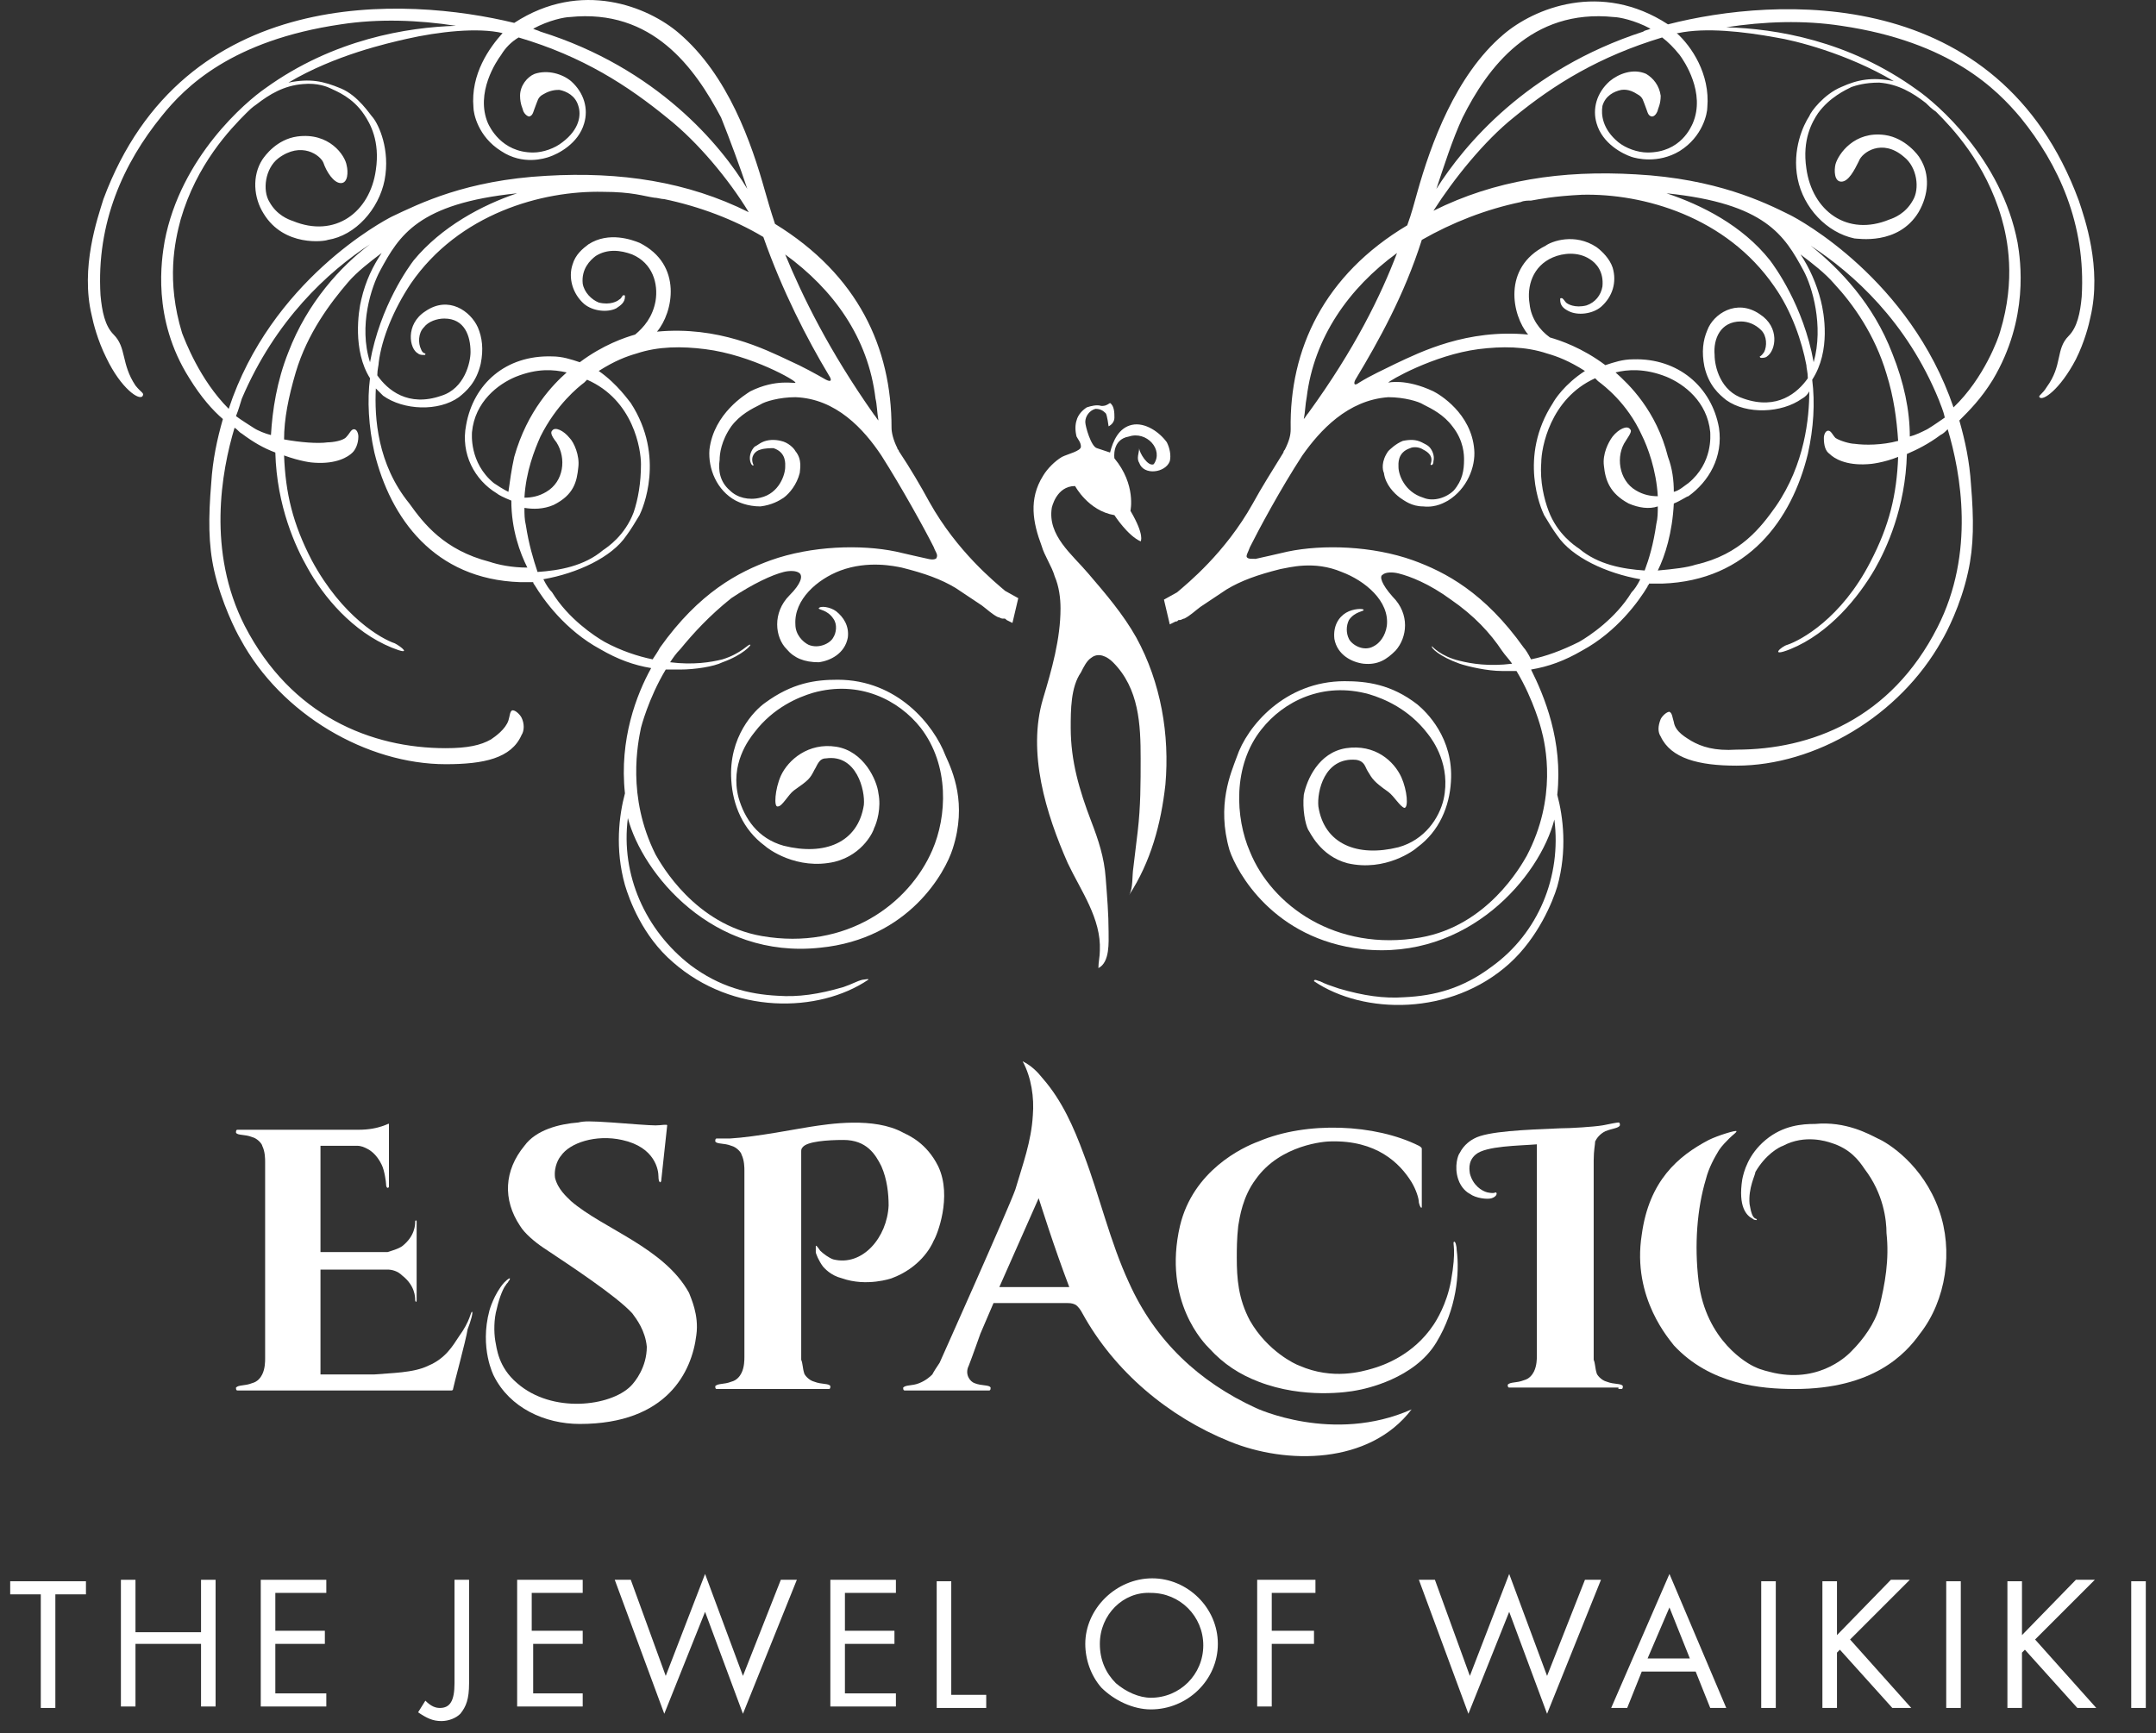 <svg width="148" height="119" viewBox="0 0 148 119" fill="none" xmlns="http://www.w3.org/2000/svg">
<rect x="0" y="0" width="148" height="119" fill="#333333" stroke="none"/>
<path d="M142.7 13.772C137.2 -1.128 121.9 -0.228 114.5 1.672C109.9 -1.328 105.3 0.572 103.2 2.372C99.9 5.172 98.2 9.972 97.3 13.172C97.1 13.872 96.9 14.672 96.6 15.472C90.9 18.872 88.5 23.972 88.6 29.472C88.6 29.872 88.5 30.272 88.2 30.872C88.2 30.872 88.1 30.972 88.1 31.072C87.3 32.372 86.6 33.472 86 34.572C84.1 37.972 81.5 40.072 80.8 40.672L79.9 41.172L80.3 42.872L80.7 42.672C80.8 42.672 80.8 42.672 80.9 42.572H81C81.1 42.572 81.2 42.472 81.3 42.472C81.7 42.272 82 41.972 82.4 41.672C83 41.272 83.6 40.872 84.2 40.472C85.2 39.872 86.3 39.472 87.9 39.072C88.5 38.972 90.2 38.472 92.1 39.272C93.7 39.872 95.4 41.272 95.2 42.972C95.1 43.672 94.7 44.172 94.3 44.372C93.6 44.772 92.8 44.272 92.6 43.872C92.4 43.472 92.4 42.972 92.6 42.572C93 41.972 93.7 41.972 93.6 41.872C93.6 41.772 92.9 41.772 92.4 42.072C91.9 42.372 91.5 42.972 91.6 43.872C91.8 44.972 92.8 45.472 93.6 45.572C94.6 45.672 95.2 45.272 95.8 44.672C96.6 43.772 96.8 42.172 95.6 40.972C94.8 40.072 94.7 39.572 94.9 39.472C95.1 39.272 95.6 39.272 96 39.372C96.8 39.572 98.1 40.072 99.6 41.172C101.2 42.272 102.3 43.472 103.1 44.672C103.3 44.972 103.6 45.272 103.8 45.572C102.2 45.772 101 45.572 100.2 45.372C98.9 45.072 98.3 44.372 98.3 44.372C98.2 44.472 98.8 45.072 100.2 45.572C100.8 45.772 102.1 46.072 103.1 46.072C103.4 46.072 103.8 46.072 104.1 46.072C105.3 48.072 105.8 50.072 105.8 50.072C106.1 51.172 106.9 54.772 104.8 58.772C104.4 59.472 102.1 63.572 97.5 64.372C91.7 65.372 87.3 62.172 85.8 58.472C84.8 56.172 84.6 52.572 86.6 50.072C88.1 48.172 90.8 46.772 94 47.672C95 47.972 96.7 48.672 98 50.372C98.4 50.872 99.6 52.572 99.1 54.872C98.8 56.172 97.8 57.672 96 58.172C93.2 58.872 90.9 57.972 90.5 55.372C90.4 54.372 90.9 51.972 93.1 52.172C93.7 52.272 93.7 52.672 93.9 52.972C94.2 53.472 94.3 53.672 95.3 54.372C95.7 54.672 96.1 55.372 96.4 55.472C96.7 55.472 96.6 54.272 96.2 53.372C95.7 52.272 94.4 51.072 92.4 51.372C90.5 51.672 89.7 53.572 89.5 54.572C89.4 55.572 89.6 56.572 89.8 56.972C89.9 57.072 90.6 58.772 92.5 59.272C95.1 59.872 97.1 58.372 97.3 58.172C98.8 57.072 99.5 55.372 99.6 53.672C99.8 50.672 97.9 48.872 97.3 48.372C95.5 46.972 93.8 46.772 92.3 46.772C88.2 46.772 85.6 49.872 84.9 51.972C84.5 53.072 83.5 55.272 84.4 58.372C84.9 59.872 87.4 64.472 93.5 65.172C100.8 65.972 105.7 60.172 106.7 56.272C107.2 60.172 105.6 64.072 102.4 66.372C100.4 67.872 98.5 68.372 96.4 68.472C95 68.572 93.6 68.372 91.9 67.872C91.3 67.672 91 67.572 90.6 67.372C90.5 67.372 90.2 67.172 90.2 67.372C93.6 69.672 99.6 69.772 103.6 66.172C105.6 64.372 106.6 61.872 106.9 60.872C107.6 58.372 107.3 56.072 106.9 54.572C107.3 50.872 106 47.772 105.1 45.972C106.3 45.772 107.4 45.372 108.6 44.672C111 43.372 112.5 41.272 113.1 40.272C113.1 40.172 113.2 40.172 113.2 40.072C113.5 40.072 113.8 40.072 114.1 40.072C120 39.872 123 35.672 124.1 31.172C124.5 29.372 124.6 27.672 124.4 26.072C125.7 24.072 125.2 21.472 125 20.672C124.7 19.472 124.2 18.372 123.6 17.472C124.4 18.072 125.3 18.772 125.9 19.472C127.2 20.872 128.7 22.972 129.5 25.672C130 27.272 130.2 28.772 130.3 30.272C129.2 30.572 128 30.572 127.3 30.472C127 30.472 126.3 30.272 126 30.072C125.8 29.872 125.7 29.572 125.5 29.572C125.3 29.572 125.2 29.872 125.2 30.072C125.2 30.572 125.3 30.972 125.6 31.172C125.9 31.472 126.7 31.972 128.2 31.872C128.4 31.872 129.3 31.772 130.3 31.372C130.2 33.972 129.7 36.072 128.4 38.572C126.4 42.472 123.6 43.972 122.7 44.272C122.3 44.372 121.4 45.172 122.9 44.572C125.6 43.472 127.6 40.972 128.7 39.072C129.5 37.672 130.8 34.872 130.9 31.172C131.6 30.872 132.4 30.472 133.2 29.872C133.4 29.772 133.5 29.672 133.7 29.472C134.6 32.472 135.6 37.972 133 43.072C129.8 49.372 124.3 51.472 119.2 51.472C117.7 51.572 116.8 51.272 116.1 50.872C115.8 50.672 115 50.272 114.9 49.572C114.8 49.272 114.8 48.972 114.6 48.872C114.4 48.872 114.1 49.172 114 49.372C113.8 49.872 113.8 50.272 114 50.572C114.7 52.072 116.6 52.572 119.2 52.572C124.6 52.572 130.4 49.172 133.3 43.972C133.6 43.472 134.6 41.572 135.1 39.272C135.5 37.472 135.5 35.672 135.3 33.272C135.2 31.672 134.9 30.272 134.5 28.872C135.2 28.172 136 27.372 136.8 26.072C139.3 21.872 138.7 17.872 138.5 16.672C137.4 10.872 132.9 7.072 131.6 6.172C126.9 2.772 121.9 1.972 118.5 1.872C121.1 1.472 123.8 1.372 126.4 1.772C133.9 2.872 137.1 6.172 138.7 8.072C141.3 11.272 143.2 15.372 142.9 20.372C142.8 21.472 142.6 22.472 142 23.072C141.1 23.972 141.6 25.072 140.5 26.572C140.2 27.072 139.9 27.172 140 27.272C140.2 27.572 141.4 26.772 142.5 24.672C143.1 23.472 143.4 22.272 143.5 21.772C144.3 18.372 143.1 14.972 142.7 13.772ZM100.4 8.072C102.1 4.672 105.1 0.572 110.8 1.172C111.1 1.172 112.2 1.372 113.3 1.972C113.1 2.072 112.9 2.072 112.8 2.172C104.8 4.772 100.5 9.972 98.6 12.972C99.1 11.472 99.7 9.572 100.4 8.072ZM89.7 27.272C90.2 23.172 92.6 19.772 95.9 17.372C94.8 20.272 93 23.972 89.8 28.372C89.7 28.472 89.6 28.672 89.5 28.772C89.6 28.272 89.6 27.772 89.7 27.272ZM112 40.672C110.9 42.472 109.1 43.672 108.4 44.072C107.2 44.672 106.1 45.072 105.1 45.272C104.9 44.872 104.7 44.572 104.6 44.472C101.9 40.672 99.2 39.272 97 38.472C94.2 37.472 90.8 37.372 88.4 37.872C87.5 38.072 86.7 38.272 86.2 38.372C85.8 38.372 85.7 38.372 85.6 38.272C85.5 38.172 85.7 37.872 85.8 37.572C86.4 36.372 87.9 33.572 89.4 31.272C90.6 29.572 92.5 27.472 95.3 27.272C96.4 27.272 97.4 27.572 97.7 27.772C98.3 28.072 99.1 28.472 99.7 29.272C100.5 30.272 100.5 31.272 100.5 31.572C100.5 32.272 100.4 32.972 99.8 33.672C99.3 34.172 98.4 34.472 97.7 34.172C96.4 33.772 96 32.572 96 32.072C96 31.872 95.9 31.072 96.8 30.772C97 30.672 97.4 30.672 97.7 30.872C98.1 31.072 98.4 31.372 98.2 31.872C98.2 31.972 98.4 31.972 98.4 31.672C98.5 31.272 98.3 30.872 98.1 30.672C98 30.572 97.8 30.472 97.6 30.372C97.2 30.172 96.8 30.172 96.3 30.272C95.8 30.472 95.4 30.872 95.3 30.972C94.8 31.672 94.9 32.272 95 32.472C95.1 33.272 95.7 33.872 96.1 34.172C96.4 34.372 96.9 34.772 97.7 34.772C98.6 34.872 99.2 34.472 99.4 34.372C100.7 33.572 101.3 32.072 101.2 30.872C101 28.372 98.8 27.072 98.4 26.872C96.5 25.972 95.3 26.272 95.3 26.272C95.3 26.172 98.4 24.372 101.5 23.972C103.1 23.772 104.7 23.772 106.2 24.272C106.9 24.472 107.7 24.772 108.8 25.472C107.4 26.372 106.7 27.472 106.6 27.672C104.2 31.372 105.8 34.972 106 35.372C106.3 35.872 106.6 36.372 106.9 36.772C107.9 38.272 110.3 39.372 112.6 39.772C112.4 40.172 112.2 40.472 112 40.672ZM112.9 39.172C111.4 39.072 109.7 38.772 108.4 37.672C108.1 37.472 106.9 36.672 106.3 35.072C106 34.272 105.7 33.072 105.8 31.772C105.8 30.772 106.4 27.372 109.5 25.972C109.6 26.072 109.6 26.072 109.7 26.172C110.1 26.472 111.7 27.672 112.7 29.872C113.1 30.672 113.7 32.272 113.8 34.072C113.3 34.072 112.8 33.972 112.3 33.672C111.1 32.972 110.9 31.272 111.6 30.272C112 29.672 112 29.572 111.9 29.472C111.7 29.172 111.1 29.472 110.7 29.972C110.4 30.372 110 31.172 110.1 31.972C110.2 32.972 110.5 33.872 111.8 34.572C112.5 34.872 113.2 34.972 113.8 34.772C113.8 35.172 113.8 35.572 113.7 35.972C113.5 37.372 113.2 38.372 112.9 39.172ZM110.9 25.572C111.7 25.372 112.9 25.272 114.4 25.872C115.6 26.372 117.2 27.572 117.4 29.672C117.4 29.872 117.6 31.772 115.9 33.172C115.6 33.372 115.3 33.672 114.9 33.772C114.9 32.972 114.8 32.172 114.5 31.372C113.7 28.172 111.8 26.372 110.9 25.572ZM121.9 34.772C120.9 36.172 119.5 38.072 116.4 38.772C115.8 38.972 114.9 39.072 113.8 39.172C114.3 38.172 114.8 36.572 114.9 34.572C115.4 34.372 115.8 34.072 115.9 34.072C117.3 33.072 118.3 31.372 118 29.372C117.5 26.572 115.2 24.572 112.1 24.672C111.4 24.672 110.8 24.872 110.2 25.072C108.6 23.872 107.1 23.372 106.4 23.172C105.7 22.672 105.1 21.872 105 20.872C104.8 19.672 105.2 18.272 106.6 17.672C107.3 17.372 108.3 17.272 109.1 17.772C109.6 18.072 110.1 18.672 110 19.672C109.9 20.272 109.5 20.772 108.9 20.972C108.1 21.172 107.6 20.872 107.5 20.772C107.4 20.672 107.3 20.472 107.2 20.472C107.1 20.472 107.1 20.472 107.1 20.572C107.1 20.972 107.3 21.172 107.7 21.372C108.3 21.672 109.3 21.572 109.9 21.072C110.7 20.372 111 19.372 110.7 18.372C110.5 17.772 110 17.272 109.6 16.972C108.1 15.972 106.5 16.572 106.1 16.872C103.1 18.372 103.8 21.672 104.9 22.972C100.7 22.572 97.5 24.172 95.8 24.972C95 25.372 94.1 25.772 93.3 26.272C92.9 26.572 92.9 26.272 93.1 25.972C94.6 23.472 96.4 20.272 97.6 16.472C99.7 15.272 102 14.372 104.4 13.872C104.6 13.772 104.9 13.772 105.1 13.772C105.7 13.672 106.6 13.472 108.6 13.372C112.8 13.272 118.5 14.872 121.8 19.672C123 21.372 123.7 23.472 124 25.072C124 25.272 124.1 25.572 124.1 25.972C123.4 26.972 122 28.172 119.7 27.372C118.1 26.872 117.7 25.172 117.7 24.372C117.6 23.272 118.1 22.072 119.5 22.072C120 22.072 120.5 22.272 120.9 22.672C121.3 23.072 121.3 23.772 121.1 24.172C120.9 24.472 120.8 24.472 120.8 24.472C120.8 24.472 120.8 24.572 120.9 24.572C121 24.572 121.2 24.572 121.3 24.472C121.9 24.072 122.2 22.472 120.8 21.572C119.2 20.472 117.6 21.572 117.2 22.672C116.9 23.372 116.8 24.172 117 25.172C117.3 26.472 118 27.072 118.5 27.472C119.9 28.472 122.3 28.372 123.7 27.372C123.9 27.272 124.1 27.072 124.2 26.872C124.2 28.672 123.9 31.872 121.9 34.772ZM124.5 24.872C123.8 20.972 121.8 18.272 121.5 17.872C119.6 15.472 116.8 14.072 114.4 13.272C121.2 13.972 122.5 16.172 123.8 18.572C124.4 19.672 125.2 22.372 124.5 24.872ZM132.3 29.472C131.9 29.672 131.5 29.872 131.1 29.972C131.1 28.172 130.7 26.272 129.9 24.272C128.6 20.872 126.3 18.472 124.3 16.872C127.2 18.772 130.9 22.072 133.1 27.472C133.2 27.772 133.4 28.172 133.5 28.672C133.2 28.872 132.8 29.172 132.3 29.472ZM121.9 2.572C123.2 2.772 126.8 3.672 130 5.572C128.5 5.272 127.5 5.472 126.4 5.972C125.2 6.472 124.3 7.672 124.2 7.972C123.8 8.572 123 10.272 123.4 12.272C123.8 14.272 125.4 15.972 127.3 16.372C127.5 16.372 130.3 16.872 131.7 14.572C132.4 13.372 132.5 11.972 131.8 10.872C131.7 10.672 130.8 9.472 129.4 9.272C127.3 8.972 126.2 10.572 126 11.272C125.9 11.672 125.9 12.472 126.4 12.472C126.9 12.472 127.3 11.672 127.6 11.072C127.8 10.472 129.2 9.472 130.7 10.772C131.6 11.472 131.8 12.972 131.3 13.772C130.8 14.672 130 14.972 129.7 15.072C126.8 16.272 124.4 14.472 124 11.572C123.7 9.572 124.4 8.372 124.8 7.772C125.6 6.672 126.7 6.172 127.1 5.972C127.4 5.872 128 5.672 129 5.672C130.3 5.772 131.3 6.372 132.2 7.072C132.4 7.272 132.6 7.472 132.9 7.672C134 8.772 136.3 11.172 137.4 14.972C137.8 16.372 138.4 19.172 137.3 22.772C137.2 23.172 136.2 25.972 134.1 27.972C131.1 19.172 123.5 15.072 122.9 14.772C121.1 13.872 117.8 12.272 112.3 11.972C107.2 11.672 102.6 12.372 98.4 14.472C99.8 12.272 101.9 9.672 103.9 8.072C106.7 5.772 109.8 3.872 114.1 2.572C114.5 2.872 114.9 3.272 115.3 3.772C115.6 4.172 117.1 6.372 116.2 8.472C116.1 8.672 115.4 10.472 113.1 10.472C112.4 10.472 111.6 10.172 111.1 9.772C110 8.872 109.9 7.872 110 7.272C110.2 6.572 110.8 6.272 111.3 6.172C111.4 6.172 111.8 6.072 112.4 6.472C112.8 6.672 112.8 6.972 112.9 7.172C113.1 7.672 113.1 7.872 113.3 7.972C113.5 8.072 113.7 7.872 113.8 7.572C113.8 7.472 114 7.172 114 6.572C113.9 5.872 113.5 5.372 113 5.072C112.1 4.672 111.1 5.072 110.5 5.572C109.6 6.372 109.3 7.472 109.6 8.472C110 9.872 111.4 10.572 112 10.772C112.3 10.872 113.8 11.272 115.3 10.372C116.9 9.372 117.2 7.772 117.2 7.372C117.4 5.072 116.1 3.172 115.1 2.272C115.1 2.272 115.1 2.272 115.2 2.272C117.1 1.872 119.7 2.172 121.9 2.572Z" fill="white"/>
<path d="M6.3 21.672C6.4 22.172 6.7 23.372 7.3 24.572C8.3 26.672 9.6 27.572 9.8 27.172C9.9 26.972 9.7 26.972 9.3 26.472C8.3 24.972 8.7 23.872 7.8 22.972C7.2 22.372 7 21.372 6.9 20.272C6.6 15.272 8.5 11.172 11.1 7.972C12.7 5.972 15.9 2.772 23.4 1.672C26 1.272 28.7 1.372 31.3 1.772C28 1.872 22.9 2.672 18.2 6.072C16.9 6.972 12.4 10.772 11.3 16.572C11.1 17.772 10.4 21.872 13 25.972C13.8 27.272 14.6 28.172 15.3 28.772C14.9 30.172 14.6 31.572 14.5 33.172C14.3 35.572 14.3 37.372 14.7 39.172C15.2 41.372 16.2 43.372 16.5 43.872C19.3 49.072 25.2 52.472 30.6 52.472C33.2 52.472 35.1 52.072 35.8 50.472C36 50.172 36 49.672 35.8 49.272C35.7 49.072 35.4 48.772 35.2 48.772C35 48.772 35 49.172 34.9 49.472C34.7 50.072 34 50.572 33.7 50.772C33 51.172 32.1 51.372 30.6 51.372C25.5 51.372 20 49.172 16.8 42.972C14.2 37.872 15.2 32.372 16.1 29.372C16.3 29.472 16.4 29.672 16.6 29.772C17.4 30.372 18.1 30.772 18.9 31.072C19 34.772 20.3 37.572 21.1 38.972C22.2 40.972 24.2 43.372 26.9 44.472C28.4 45.072 27.5 44.372 27.1 44.172C26.2 43.872 23.5 42.372 21.4 38.472C20.1 35.972 19.6 33.872 19.5 31.272C20.6 31.672 21.4 31.772 21.6 31.772C23.1 31.872 23.9 31.372 24.2 31.072C24.4 30.872 24.6 30.472 24.6 29.972C24.6 29.772 24.5 29.472 24.3 29.472C24.1 29.472 24 29.772 23.8 29.972C23.6 30.272 22.8 30.372 22.5 30.372C21.8 30.472 20.6 30.372 19.5 30.172C19.5 28.772 19.8 27.272 20.3 25.572C21.1 22.872 22.7 20.772 23.9 19.372C24.5 18.672 25.4 17.972 26.2 17.372C25.6 18.272 25.1 19.272 24.8 20.572C24.6 21.372 24.2 24.072 25.4 25.972C25.2 27.472 25.3 29.272 25.7 31.072C26.8 35.572 29.8 39.772 35.7 39.972C36 39.972 36.3 39.972 36.6 39.972C36.6 40.072 36.7 40.172 36.7 40.172C37.3 41.172 38.8 43.272 41.2 44.572C42.4 45.272 43.5 45.672 44.7 45.872C43.7 47.672 42.5 50.772 42.9 54.472C42.5 55.972 42.2 58.272 42.9 60.772C43.2 61.772 44.1 64.272 46.2 66.072C50.3 69.672 56.2 69.572 59.6 67.272C59.7 67.172 59.3 67.272 59.2 67.272C58.8 67.372 58.5 67.572 57.9 67.772C56.2 68.272 54.8 68.472 53.4 68.372C51.4 68.272 49.4 67.772 47.4 66.272C44.3 63.872 42.6 60.072 43.1 56.172C44.1 59.972 48.9 65.872 56.3 65.072C62.4 64.472 64.9 59.872 65.4 58.272C66.4 55.172 65.4 52.972 64.9 51.872C64.1 49.772 61.6 46.672 57.5 46.672C56 46.672 54.4 46.872 52.5 48.272C51.8 48.772 50 50.572 50.2 53.572C50.3 55.272 51 56.972 52.5 58.072C52.7 58.272 54.7 59.772 57.3 59.172C59.3 58.672 60 56.972 60 56.872C60.2 56.472 60.5 55.472 60.3 54.472C60.2 53.572 59.3 51.572 57.4 51.272C55.5 50.972 54.1 52.172 53.6 53.272C53.2 54.172 53.1 55.472 53.4 55.372C53.7 55.372 54.1 54.572 54.5 54.272C55.5 53.572 55.6 53.472 55.9 52.872C56.1 52.572 56.2 52.072 56.7 52.072C58.8 51.772 59.4 54.272 59.3 55.272C58.9 57.872 56.6 58.772 53.8 58.072C52 57.572 51.1 56.172 50.7 54.772C50.1 52.472 51.4 50.772 51.8 50.272C53.1 48.572 54.8 47.872 55.8 47.572C59 46.672 61.7 48.072 63.2 49.972C65.2 52.572 65 56.072 64 58.372C62.4 62.072 58.1 65.272 52.3 64.272C47.7 63.472 45.4 59.372 45 58.672C43 54.672 43.8 50.972 44 49.972C44 49.972 44.5 47.972 45.7 45.972C46 45.972 46.3 45.972 46.7 45.972C47.7 45.972 49 45.772 49.6 45.472C51 44.972 51.6 44.272 51.5 44.272C51.4 44.172 50.9 44.872 49.6 45.272C48.8 45.472 47.6 45.672 46 45.472C46.2 45.172 46.4 44.872 46.7 44.572C47.6 43.472 48.7 42.272 50.2 41.072C51.7 40.072 53 39.472 53.8 39.272C54.2 39.172 54.7 39.172 54.9 39.372C55.1 39.572 55 40.072 54.2 40.872C53 42.072 53.2 43.772 54 44.572C54.5 45.172 55.2 45.472 56.2 45.472C57 45.372 58 44.872 58.2 43.772C58.3 42.972 57.9 42.372 57.4 41.972C57 41.672 56.3 41.572 56.2 41.772C56.2 41.872 56.8 41.872 57.2 42.472C57.5 42.872 57.4 43.472 57.2 43.772C57 44.172 56.2 44.572 55.5 44.272C55.1 44.072 54.6 43.572 54.6 42.872C54.5 41.172 56.1 39.772 57.7 39.172C59.6 38.472 61.4 38.872 61.9 38.972C63.5 39.372 64.6 39.772 65.6 40.372C66.2 40.772 66.8 41.172 67.4 41.572C67.8 41.872 68.1 42.172 68.5 42.372C68.6 42.372 68.7 42.472 68.8 42.472H68.9C69 42.472 69 42.472 69.1 42.572L69.5 42.772L69.9 41.072L69 40.572C68.3 39.972 65.7 37.872 63.8 34.472C63.2 33.372 62.5 32.172 61.7 30.972C61.7 30.872 61.6 30.872 61.6 30.772C61.3 30.172 61.2 29.672 61.2 29.372C61.2 23.872 58.9 18.872 53.2 15.372C52.9 14.472 52.7 13.772 52.5 13.072C51.6 9.872 50 5.172 46.6 2.272C44.5 0.472 39.9 -1.428 35.3 1.572C27.9 -0.228 12.6 -1.128 7.1 13.672C6.7 14.972 5.5 18.372 6.3 21.672ZM51.3 12.972C49.5 9.972 45.1 4.672 37.1 2.172C36.9 2.072 36.8 2.072 36.6 1.972C37.7 1.372 38.8 1.172 39.1 1.172C44.8 0.572 47.7 4.672 49.5 8.072C50.1 9.572 50.8 11.472 51.3 12.972ZM60.3 28.872C60.2 28.772 60.1 28.572 60 28.472C56.9 24.072 55.1 20.372 53.9 17.472C57.2 19.872 59.6 23.172 60.1 27.372C60.2 27.772 60.2 28.272 60.3 28.872ZM37.3 39.772C39.6 39.372 42 38.272 43 36.772C43.3 36.372 43.6 35.872 43.9 35.372C44.1 34.972 45.7 31.372 43.3 27.672C43.2 27.572 42.4 26.372 41.1 25.472C42.2 24.772 43 24.472 43.7 24.272C45.2 23.772 46.8 23.772 48.4 23.972C51.6 24.372 54.7 26.172 54.6 26.272C54.6 26.372 53.3 25.972 51.5 26.872C51.2 27.072 49 28.372 48.7 30.872C48.6 32.172 49.2 33.672 50.5 34.372C50.7 34.472 51.3 34.772 52.2 34.772C53 34.672 53.5 34.372 53.8 34.172C54.2 33.872 54.7 33.272 54.9 32.472C54.9 32.272 55.1 31.572 54.6 30.972C54.5 30.772 54.1 30.372 53.6 30.272C53.2 30.172 52.7 30.172 52.3 30.372C52.1 30.472 52 30.572 51.8 30.672C51.6 30.872 51.4 31.272 51.5 31.672C51.6 32.072 51.8 31.972 51.7 31.872C51.5 31.372 51.8 30.972 52.2 30.872C52.5 30.772 52.9 30.772 53.1 30.772C54 31.072 53.9 31.872 53.9 32.072C53.9 32.572 53.5 33.872 52.2 34.172C51.4 34.372 50.6 34.172 50.1 33.672C49.4 33.072 49.3 32.272 49.4 31.572C49.4 31.172 49.5 30.272 50.2 29.272C50.8 28.472 51.6 28.072 52.2 27.772C52.5 27.572 53.5 27.272 54.6 27.272C57.4 27.372 59.3 29.472 60.5 31.272C61.9 33.472 63.5 36.372 64.1 37.572C64.2 37.872 64.4 38.072 64.3 38.272C64.3 38.372 64.1 38.472 63.7 38.372C63.2 38.272 62.4 38.072 61.5 37.872C59.1 37.372 55.7 37.472 52.9 38.472C50.7 39.272 48 40.672 45.3 44.472C45.2 44.672 45 44.972 44.8 45.272C43.8 45.072 42.6 44.672 41.5 44.072C40.8 43.672 39 42.472 37.9 40.672C37.7 40.472 37.5 40.172 37.3 39.772ZM36.1 36.072C36 35.672 36 35.272 36 34.872C36.6 34.972 37.3 34.972 38 34.672C39.4 33.972 39.6 33.072 39.7 32.072C39.8 31.272 39.4 30.372 39.1 30.072C38.7 29.572 38.1 29.272 37.9 29.572C37.8 29.672 37.8 29.872 38.2 30.372C38.9 31.472 38.7 33.072 37.5 33.772C37 34.072 36.5 34.172 36 34.172C36.1 32.372 36.7 30.872 37.1 29.972C38.2 27.772 39.7 26.572 40.1 26.272C40.2 26.172 40.2 26.172 40.3 26.072C43.5 27.472 44 30.872 44 31.872C44 33.172 43.8 34.272 43.5 35.172C42.9 36.772 41.7 37.572 41.4 37.772C40.1 38.872 38.4 39.172 36.9 39.272C36.6 38.372 36.3 37.372 36.1 36.072ZM35.3 31.372C35.1 32.272 35 33.072 34.9 33.772C34.5 33.572 34.2 33.372 33.9 33.172C32.2 31.772 32.4 29.772 32.4 29.672C32.6 27.572 34.2 26.372 35.4 25.872C36.9 25.272 38 25.372 38.9 25.572C38 26.372 36.2 28.172 35.3 31.372ZM25.8 26.672C26 26.872 26.1 26.972 26.3 27.172C27.7 28.172 30.1 28.272 31.5 27.272C32 26.872 32.7 26.272 33 24.972C33.2 23.972 33.1 23.172 32.8 22.472C32.3 21.372 30.8 20.272 29.2 21.372C27.8 22.272 28.1 23.972 28.7 24.272C28.8 24.372 29 24.372 29.1 24.372C29.2 24.372 29.2 24.372 29.2 24.272C29.2 24.272 29 24.272 28.9 23.972C28.7 23.572 28.7 22.872 29.1 22.472C29.4 22.072 30 21.872 30.5 21.872C31.9 21.872 32.3 23.072 32.3 24.172C32.3 24.872 31.9 26.672 30.3 27.172C28 27.972 26.6 26.772 25.9 25.772C25.9 25.372 26 25.072 26 24.872C26.2 23.272 27 21.272 28.2 19.472C31.5 14.672 37.2 13.072 41.4 13.172C43.4 13.172 44.2 13.472 44.9 13.572C45.1 13.572 45.4 13.672 45.6 13.672C48 14.172 50.4 15.072 52.4 16.272C53.7 19.972 55.4 23.272 56.9 25.772C57.1 26.072 57.1 26.272 56.7 26.072C56 25.672 55.1 25.172 54.2 24.772C52.5 23.972 49.3 22.372 45.1 22.772C46.2 21.472 46.9 18.172 43.9 16.672C43.4 16.472 41.8 15.872 40.4 16.772C40 17.072 39.5 17.472 39.3 18.172C39 19.072 39.3 20.172 40.1 20.872C40.7 21.372 41.7 21.472 42.3 21.172C42.6 20.972 42.9 20.772 42.9 20.372C42.9 20.272 42.9 20.272 42.8 20.272C42.7 20.272 42.7 20.472 42.5 20.572C42.4 20.672 41.9 20.972 41.1 20.772C40.6 20.572 40.1 20.072 40 19.472C39.9 18.472 40.5 17.872 40.9 17.572C41.7 17.072 42.6 17.172 43.4 17.472C44.8 18.072 45.2 19.472 45 20.672C44.8 21.772 44.2 22.472 43.6 22.972C42.9 23.172 41.4 23.672 39.8 24.872C39.2 24.672 38.6 24.472 37.9 24.472C34.7 24.372 32.5 26.372 32 29.172C31.6 31.172 32.6 32.972 34.1 33.872C34.2 33.972 34.6 34.172 35.1 34.372C35.1 36.372 35.7 37.972 36.2 38.972C35.1 38.972 34.2 38.772 33.6 38.572C30.5 37.772 29.1 35.972 28.1 34.572C25.9 31.872 25.7 28.672 25.8 26.672ZM26.1 18.572C27.4 16.172 28.7 13.972 35.5 13.272C33.1 14.072 30.3 15.572 28.4 17.872C28.1 18.272 26.1 20.972 25.4 24.872C24.6 22.372 25.5 19.672 26.1 18.572ZM16.2 28.572C16.4 28.072 16.5 27.672 16.6 27.372C18.9 21.972 22.5 18.672 25.4 16.772C23.4 18.272 21.1 20.772 19.8 24.172C19 26.172 18.7 28.172 18.6 29.872C18.2 29.772 17.7 29.572 17.4 29.372C17.1 29.172 16.6 28.872 16.2 28.572ZM34.5 2.272C33.6 3.272 32.3 5.072 32.5 7.372C32.5 7.772 32.8 9.372 34.4 10.372C35.9 11.372 37.4 10.872 37.7 10.772C38.3 10.572 39.7 9.872 40.1 8.472C40.4 7.472 40.1 6.372 39.2 5.572C38.6 5.072 37.6 4.772 36.7 5.072C36.2 5.272 35.7 5.872 35.7 6.572C35.7 7.172 35.9 7.472 35.9 7.572C36 7.872 36.3 8.072 36.4 7.972C36.6 7.872 36.6 7.672 36.8 7.172C36.9 6.972 36.9 6.672 37.3 6.472C37.8 6.172 38.2 6.172 38.4 6.172C38.9 6.272 39.5 6.572 39.7 7.272C39.9 7.872 39.8 8.872 38.6 9.772C38.1 10.172 37.3 10.472 36.6 10.472C34.4 10.472 33.6 8.672 33.5 8.472C32.6 6.372 34.1 4.172 34.4 3.772C34.7 3.272 35.1 2.872 35.6 2.572C40 3.872 43.1 5.872 45.9 8.172C47.9 9.772 50 12.272 51.4 14.572C47.2 12.472 42.6 11.772 37.5 12.072C32 12.372 28.8 13.972 26.9 14.872C26.3 15.172 18.6 19.272 15.7 28.072C13.7 26.072 12.7 23.372 12.5 22.872C11.4 19.272 12 16.572 12.4 15.072C13.5 11.272 15.8 8.872 16.9 7.772C17.1 7.572 17.3 7.372 17.6 7.172C18.5 6.472 19.5 5.872 20.8 5.772C21.8 5.672 22.5 5.972 22.7 6.072C23.1 6.272 24.2 6.672 25 7.872C25.4 8.472 26.1 9.672 25.8 11.672C25.4 14.572 23 16.372 20.1 15.172C19.8 15.072 19 14.772 18.5 13.872C18 13.072 18.2 11.572 19.1 10.872C20.7 9.672 22 10.672 22.2 11.172C22.4 11.772 22.9 12.572 23.4 12.572C23.9 12.572 23.9 11.772 23.8 11.372C23.7 10.672 22.6 9.072 20.4 9.372C19 9.572 18.2 10.672 18 10.972C17.3 12.072 17.4 13.572 18.1 14.672C19.5 16.972 22.3 16.572 22.5 16.472C24.4 16.172 26 14.372 26.4 12.372C26.8 10.272 26 8.572 25.6 8.072C25.4 7.872 24.6 6.572 23.4 6.072C22.2 5.572 21.3 5.372 19.8 5.672C23 3.772 26.6 2.972 27.9 2.672C30.1 2.172 32.8 1.872 34.5 2.272Z" fill="white"/>
<path d="M79.2 31.872C78.8 32.072 78.2 31.072 78.2 30.772C78.2 31.072 78 31.472 78.2 31.772C78.5 32.672 80 32.472 80.3 31.672C80.4 31.272 80.3 30.772 80.1 30.372C79.6 29.672 78.6 28.972 77.7 29.172C76.8 29.372 76.4 30.272 76.2 31.072L75.3 30.772C74.9 30.672 74.5 29.272 74.5 28.972C74.5 28.572 74.8 28.172 75.2 28.072C75.5 28.072 75.7 28.172 75.9 28.372C76 28.472 76.1 29.272 76.1 29.272C76.3 29.172 76.5 28.972 76.5 28.672C76.5 28.372 76.5 27.872 76.2 27.672C75.9 27.872 75.8 27.872 75.6 27.872C75.3 27.772 74.9 27.872 74.6 27.972C74.3 28.172 74 28.472 73.9 28.872C73.8 29.172 73.8 29.572 73.9 29.972C74 30.172 74.2 30.372 74.2 30.672C74.2 30.972 73.3 31.172 72.9 31.372C72.4 31.672 71.9 32.172 71.6 32.672C70.6 34.272 70.9 35.872 71.5 37.472C71.7 38.172 72.2 38.872 72.4 39.572C72.7 40.272 72.8 41.072 72.8 41.772C72.8 43.872 72.2 45.972 71.6 47.972C70.5 51.672 71.8 55.872 73.3 59.272C74.2 61.172 75.6 63.072 75.5 65.272C75.5 65.672 75.4 66.072 75.4 66.472C76.2 66.072 76.1 64.672 76.1 63.972C76.1 62.772 76 61.572 75.9 60.272C75.8 58.872 75.4 57.672 74.9 56.372C74.1 54.272 73.5 52.272 73.5 49.972C73.5 48.772 73.5 47.172 74.2 46.172C74.4 45.772 74.6 45.372 74.9 45.172C75.4 44.772 76 45.072 76.4 45.472C78.2 47.272 78.3 49.772 78.3 52.072C78.3 53.772 78.3 55.372 78.1 57.072C78 57.872 77.9 58.772 77.8 59.572C77.7 60.172 77.8 60.972 77.5 61.472C79 59.172 79.7 56.572 80 53.872C80.3 50.472 79.7 46.872 78 43.772C77.1 42.172 75.9 40.772 74.7 39.372C73.6 38.072 71.9 36.772 72.2 34.872C72.2 34.872 72.5 33.372 73.8 33.372C73.8 33.372 74.7 35.072 76.5 35.372C76.5 35.372 77.4 36.772 78.3 37.172C78.3 37.172 78.6 36.772 77.6 35.072C77.6 35.072 78 33.272 76.5 31.472C76.5 31.472 76.3 30.172 77.5 29.972C78.7 29.572 79.9 30.872 79.2 31.872C79.3 31.872 79.3 31.872 79.2 31.872Z" fill="white"/>
<path d="M47.3 88.772C45.6 85.672 41.4 84.372 39.2 82.472C38.9 82.172 38.3 81.672 38.1 80.872C38 80.072 38.4 79.472 38.5 79.372C39.1 78.472 40.9 77.872 42.7 78.272C45 78.772 45.2 80.372 45.2 80.772C45.2 81.272 45.4 81.272 45.4 80.972C45.4 80.872 45.8 77.372 45.8 77.272C45.8 77.172 45.4 77.272 45 77.272C44.6 77.272 43.3 77.172 42 77.072C40.5 76.972 40.1 76.972 39.7 77.072C38.4 77.172 36.8 77.572 36 78.672C34.6 80.372 34.5 82.372 35.7 84.172C36 84.672 36.7 85.272 37.3 85.672C39.1 86.872 42.3 88.972 43.4 90.172C43.7 90.572 44.3 91.372 44.4 92.472C44.4 93.872 43.6 94.872 43.3 95.172C41.9 96.572 37.9 97.072 35.5 94.972C34.2 93.872 34.1 92.572 34 92.072C33.9 91.472 33.9 90.572 34.1 89.872C34.3 88.972 34.6 88.372 34.7 88.272C34.8 88.072 34.9 88.072 34.9 87.972C35 87.872 35 87.872 35 87.772C34.9 87.772 34.7 87.972 34.6 88.072C33.9 88.872 33.6 89.972 33.6 89.972C32.9 92.572 33.9 94.472 33.9 94.472C35 96.672 37.4 97.772 39.8 97.772C45.8 97.772 47.5 94.172 47.8 91.672C48 90.272 47.4 89.072 47.3 88.772Z" fill="white"/>
<path d="M64.1 85.172C64.3 84.872 65.4 82.172 64.4 80.072C63.6 78.472 62.4 77.972 62 77.772C60 76.672 56.9 77.172 55.6 77.372C54.9 77.472 51.9 78.072 50.1 78.172H49.4C49.4 78.172 49.3 78.172 49.2 78.172C49.1 78.172 49.1 78.272 49.1 78.372C49.2 78.572 49.7 78.472 50.2 78.672C50.6 78.772 50.9 79.172 50.9 79.272C51.1 79.672 51.1 80.172 51.1 80.372V93.172C51.1 93.372 51.1 93.872 50.9 94.272C50.8 94.472 50.6 94.772 50.2 94.872C49.7 95.072 49.3 94.972 49.1 95.172C49.1 95.272 49.1 95.372 49.2 95.372C49.3 95.372 49.4 95.372 49.4 95.372H52H54.1H56.7C56.7 95.372 56.8 95.372 56.9 95.372C57 95.372 57 95.272 57 95.172C56.9 94.972 56.4 95.072 55.9 94.872C55.5 94.772 55.2 94.372 55.2 94.272C55.1 93.972 55.1 93.572 55 93.372V79.072C55 78.972 55 78.872 55.1 78.772C55.4 78.372 56.8 78.272 57.9 78.272C59.5 78.272 60.1 79.272 60.5 80.072C60.9 80.972 61 81.972 61 82.772C60.9 84.972 59.2 86.972 57.2 86.472C56.9 86.372 56.5 86.072 56.3 85.872C56.1 85.572 56 85.472 56 85.572C56 85.572 56 85.872 56 85.972C56 86.072 56.2 86.572 56.5 86.972C56.6 87.072 57 87.572 57.8 87.772C59.5 88.372 61.2 87.772 61.2 87.772C63.1 87.072 63.9 85.672 64.1 85.172Z" fill="white"/>
<path d="M133.1 83.072C132 79.972 129.6 78.472 128.9 78.172C128.3 77.872 126.7 76.972 124.6 77.172C123.7 77.172 122.4 77.272 121.2 78.272C120 79.272 119.7 80.472 119.6 80.972C119.3 82.872 119.9 83.472 120.3 83.672C120.4 83.772 120.5 83.772 120.6 83.772C120.6 83.772 120.6 83.672 120.5 83.672C120.3 83.572 120.2 83.272 120.1 82.672C120 81.572 120.5 80.672 120.5 80.472C121.2 79.272 122.1 78.772 122.4 78.672C123.9 77.872 125.4 78.372 125.7 78.472C127 78.872 127.6 79.672 128 80.272C129.3 81.972 129.5 83.772 129.5 84.672C129.7 86.472 129.4 88.172 129 89.772C128.7 90.872 127.9 91.972 127.1 92.772C127 92.872 125.1 94.972 121.8 94.272C121.4 94.172 120.9 94.072 120.5 93.872C120 93.672 117.1 92.072 116.6 87.972C116.3 85.472 116.5 82.972 117.1 80.972C117.3 80.172 117.7 79.472 118 78.972C118.2 78.672 118.5 78.372 118.7 78.172C119 77.872 119.2 77.772 119.2 77.672C119.2 77.572 117.9 77.972 117.3 78.272C115.2 79.372 113.2 81.072 112.7 84.772C112 89.172 114.7 92.072 114.9 92.372C117.4 95.072 120.9 95.372 123.2 95.372C128.6 95.372 130.8 92.972 131.8 91.572C133.6 89.272 134.1 85.872 133.1 83.072Z" fill="white"/>
<path d="M111.1 95.372C111.1 95.372 111.2 95.372 111.3 95.372C111.4 95.372 111.4 95.272 111.4 95.172C111.3 94.972 110.8 95.072 110.3 94.872C109.9 94.772 109.6 94.372 109.6 94.272C109.5 93.972 109.5 93.572 109.4 93.372V79.672C109.4 78.972 109.5 78.572 109.5 78.372C109.6 78.172 109.8 77.872 110.2 77.672C110.7 77.472 111.1 77.472 111.2 77.272C111.2 77.172 111.2 77.072 111.1 77.072C111 77.072 110.5 77.172 110 77.272C109.4 77.372 107.8 77.472 107.1 77.472C104.7 77.572 102.1 77.672 101.2 78.172C101 78.272 100.5 78.572 100.2 79.172C100.1 79.272 99.8 80.072 100.1 80.972C100.3 81.572 100.7 81.872 100.9 81.972C101.3 82.272 102.1 82.372 102.4 82.272C102.7 82.172 102.8 81.972 102.7 81.872C102.6 81.872 102.6 81.972 102.1 81.872C101.7 81.772 101.1 81.372 100.9 80.572C100.9 80.472 100.7 79.772 101.3 79.272C102 78.672 104.3 78.672 105.5 78.572V93.072C105.5 93.272 105.5 93.772 105.3 94.172C105.2 94.372 105 94.672 104.6 94.772C104.1 94.972 103.7 94.872 103.5 95.072C103.5 95.172 103.5 95.272 103.6 95.272C103.7 95.272 103.8 95.272 103.8 95.272H106.4H108.5H111.1V95.372Z" fill="white"/>
<path d="M100 85.872C100 85.572 99.9 85.172 99.8 85.272C99.7 85.372 100 85.772 99.6 87.972C99.3 89.572 98.6 90.672 98.4 90.972C97 93.072 94.9 93.772 94.2 93.972C93.5 94.172 91.5 94.772 89.2 93.772C88.9 93.672 87 92.772 85.8 90.672C85 89.172 84.9 87.772 84.9 86.372C84.9 85.772 84.9 85.072 85 84.172C85.1 83.572 85.3 82.172 86.2 80.972C87.9 78.572 91 78.372 91.3 78.372C94.5 78.272 96.1 79.872 96.9 81.172C97.2 81.672 97.4 82.272 97.4 82.572C97.5 82.972 97.6 82.972 97.6 82.872C97.6 82.872 97.6 78.972 97.6 78.872C97.6 78.772 97.4 78.672 97.4 78.672C94.4 77.172 89.7 76.972 86.4 78.372C85.3 78.772 81.9 80.372 81 84.172C79.8 89.372 82.7 92.272 83 92.572C84 93.672 85.1 94.372 86.4 94.872C89.5 96.072 92.6 95.572 93.1 95.472C93.7 95.372 97.1 94.672 98.6 92.172C100 89.872 100.2 87.372 100 85.872Z" fill="white"/>
<path d="M32.4 90.072C32.3 90.072 32.3 90.672 31.5 91.772C31.1 92.372 30.6 93.272 29.4 93.772C28.4 94.272 26.8 94.272 25.7 94.372H22V87.172H25.8C25.8 87.172 26.3 87.172 26.6 87.172C26.9 87.172 27.3 87.272 27.6 87.572C28.5 88.272 28.5 89.072 28.5 89.272C28.5 89.372 28.6 89.472 28.6 89.272V83.872C28.6 83.772 28.5 83.772 28.5 83.872C28.5 84.072 28.5 84.872 27.6 85.572C27.3 85.772 26.9 85.872 26.6 85.972C26.4 85.972 25.8 85.972 25.8 85.972H22V78.672H23.8C23.8 78.672 24.3 78.672 24.5 78.672C24.8 78.672 25 78.772 25.2 78.872C25.8 79.172 26.1 79.772 26.2 79.972C26.4 80.372 26.5 81.172 26.5 81.272C26.5 81.672 26.7 81.572 26.7 81.472C26.7 81.372 26.7 77.172 26.7 77.172C26.7 77.072 26.1 77.572 24.6 77.572H20.7H19.4H16.5C16.5 77.572 16.4 77.572 16.3 77.572C16.2 77.572 16.2 77.672 16.2 77.772C16.3 77.972 16.8 77.872 17.3 78.072C17.7 78.172 18 78.572 18 78.672C18.2 79.072 18.2 79.572 18.2 79.772V93.272C18.2 93.472 18.2 93.972 18 94.372C17.9 94.572 17.7 94.872 17.3 94.972C16.8 95.172 16.4 95.072 16.2 95.272C16.2 95.372 16.2 95.472 16.3 95.472C16.4 95.472 16.5 95.472 16.5 95.472H31C31 95.472 31.1 95.472 31.1 95.372C31.1 95.272 32 91.972 32.1 91.272C32.3 90.772 32.5 90.072 32.4 90.072Z" fill="white"/>
<path d="M86.2 96.672C82.3 94.872 79.3 92.072 77.5 88.072C76.2 85.272 75.5 82.172 74.4 79.272C73.7 77.372 72.9 75.572 71.6 74.072C71.2 73.572 70.8 73.172 70.2 72.872C70.8 73.972 71 75.372 70.9 76.572C70.8 78.372 70.2 79.972 69.7 81.672C69.2 83.072 64.5 93.572 64.5 93.572C64.3 93.872 64.1 94.172 64 94.372C63.9 94.472 63.6 94.772 63.1 94.972C62.6 95.172 62.2 95.072 62 95.272C62 95.372 62 95.472 62.1 95.472C62.2 95.472 62.3 95.472 62.3 95.472H67.7C67.7 95.472 67.8 95.472 67.9 95.472C68 95.472 68 95.372 68 95.272C67.9 95.072 67.4 95.172 66.9 94.972C66.6 94.872 66.2 94.372 66.5 93.772C66.7 93.272 67.3 91.572 67.3 91.572L68.2 89.472C69.9 89.472 71.5 89.472 73.2 89.472C73.4 89.472 73.6 89.472 73.8 89.572C74 89.672 74.2 89.972 74.3 90.172C76.5 94.172 80.2 97.272 84.4 98.972C88.3 100.572 94 100.572 96.9 96.772C91.5 99.172 86.2 96.672 86.2 96.672ZM68.6 88.372L71.3 82.272C71.5 82.872 72.3 85.472 73.4 88.372H68.6Z" fill="white"/>
<path d="M3.8 117.272H2.8V109.472H0.7V108.572H5.9V109.472H3.8V117.272Z" fill="white"/>
<path d="M13.8 112.072V108.472H14.8V117.172H13.8V112.872H9.3V117.172H8.3V108.472H9.3V112.072H13.8Z" fill="white"/>
<path d="M18.9 109.372V111.972H22.3V112.872H18.9V116.272H22.4V117.172H17.9V108.472H22.4V109.372H18.9Z" fill="white"/>
<path d="M32.2 115.572C32.2 116.672 32 117.172 31.6 117.672C31.3 117.972 30.8 118.172 30.3 118.172C29.7 118.172 29.3 117.972 28.7 117.572L29.2 116.772C29.6 117.172 29.9 117.272 30.2 117.272C30.9 117.272 31.2 116.772 31.2 115.572V108.472H32.2V115.572Z" fill="white"/>
<path d="M36.5 109.372V111.972H40V112.872H36.6V116.272H40V117.172H35.5V108.472H40V109.372H36.5Z" fill="white"/>
<path d="M45.7 115.072L48.4 108.072L51 115.072L53.6 108.472H54.7L51 117.672L48.4 110.672L45.6 117.672L42.2 108.472H43.3L45.7 115.072Z" fill="white"/>
<path d="M58 109.372V111.972H61.4V112.872H58V116.272H61.5V117.172H57V108.472H61.5V109.372H58Z" fill="white"/>
<path d="M65.3 116.372H67.7V117.272H64.3V108.572H65.3V116.372Z" fill="white"/>
<path d="M83.6 112.872C83.6 115.372 81.5 117.372 79 117.372C77.8 117.372 76.5 116.772 75.6 115.872C74.9 115.072 74.5 113.972 74.5 112.872C74.5 110.472 76.6 108.372 79.1 108.372C81.5 108.372 83.6 110.372 83.6 112.872ZM75.5 112.872C75.5 113.972 75.9 114.872 76.6 115.572C77.3 116.172 78.2 116.572 79 116.572C81 116.572 82.6 114.972 82.6 112.972C82.6 110.972 81 109.372 79 109.372C77.1 109.272 75.5 110.872 75.5 112.872Z" fill="white"/>
<path d="M87.3 109.372V111.972H90.2V112.872H87.3V117.172H86.3V108.472H90.3V109.372H87.3Z" fill="white"/>
<path d="M100.9 115.072L103.6 108.072L106.2 115.072L108.8 108.472H109.9L106.2 117.672L103.6 110.672L100.8 117.672L97.4 108.472H98.5L100.9 115.072Z" fill="white"/>
<path d="M112.7 114.772L111.7 117.272H110.6L114.6 108.072L118.5 117.272H117.4L116.4 114.772H112.7ZM114.6 110.372L113.1 113.872H116L114.6 110.372Z" fill="white"/>
<path d="M121.9 117.272H120.9V108.572H121.9V117.272Z" fill="white"/>
<path d="M129.8 108.472H131.1L127 112.572L131.2 117.272H129.9L126.3 113.272L126.1 113.472V117.272H125.1V108.572H126.1V112.272L129.8 108.472Z" fill="white"/>
<path d="M134.6 117.272H133.6V108.572H134.6V117.272Z" fill="white"/>
<path d="M142.5 108.472H143.8L139.7 112.572L143.9 117.272H142.6L139 113.272L138.8 113.472V117.272H137.8V108.572H138.8V112.272L142.5 108.472Z" fill="white"/>
<path d="M147.3 117.272H146.3V108.572H147.3V117.272Z" fill="white"/>
</svg>
